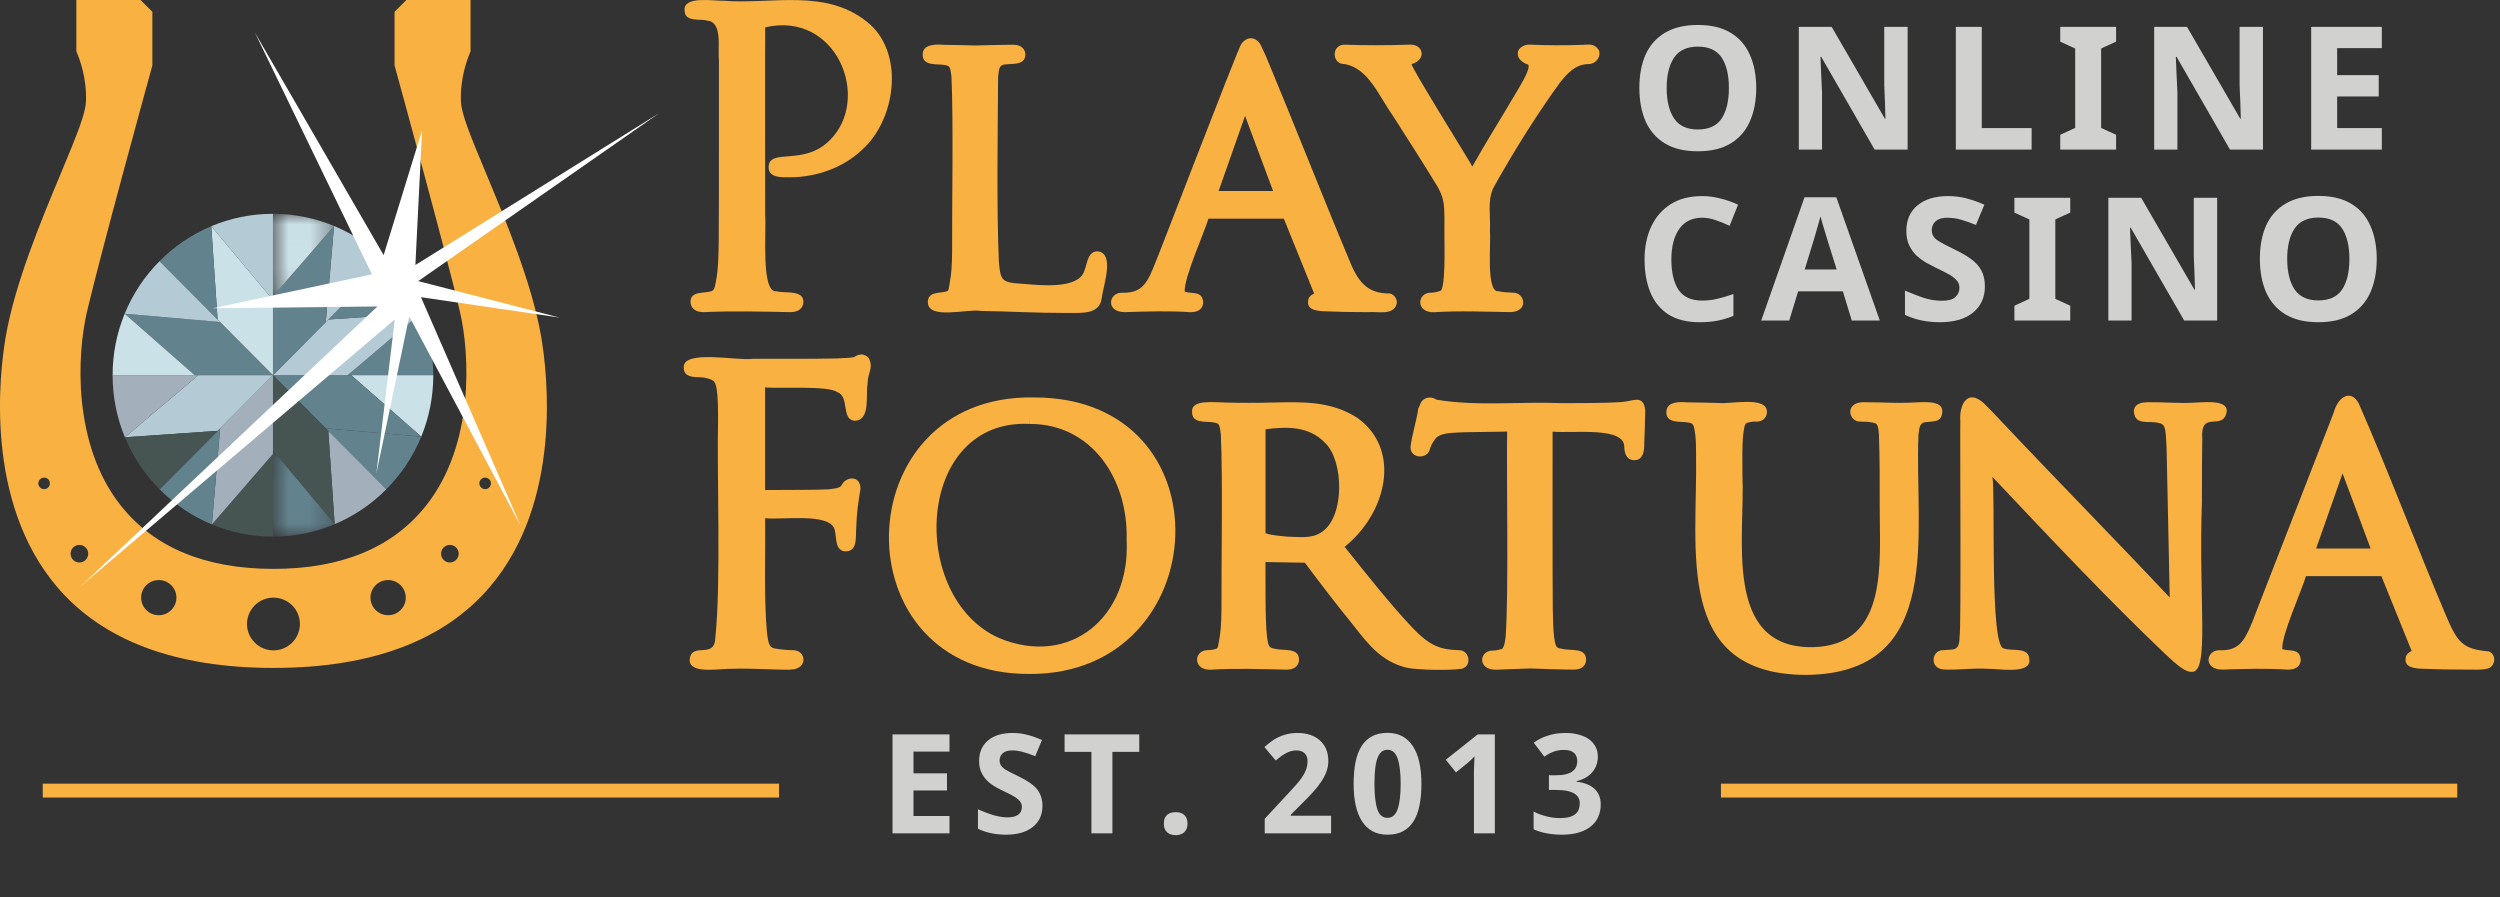<svg width="117" height="42" viewBox="0 0 117 42" fill="none" xmlns="http://www.w3.org/2000/svg">
<rect x="0" y="0" width="117" height="42" fill="#333333" stroke="none"/>
<path d="M2 37H36.459" stroke="#F9B242" stroke-width="0.649"/>
<path d="M44.436 39H41.769V34.37H44.436V35.174H42.751V36.191H44.318V36.995H42.751V38.189H44.436V39ZM48.787 37.714C48.787 38.132 48.636 38.462 48.334 38.702C48.034 38.943 47.616 39.063 47.08 39.063C46.586 39.063 46.148 38.97 45.768 38.785V37.873C46.081 38.012 46.345 38.11 46.56 38.167C46.778 38.224 46.976 38.252 47.156 38.252C47.371 38.252 47.536 38.211 47.65 38.129C47.766 38.047 47.824 37.924 47.824 37.762C47.824 37.671 47.799 37.591 47.748 37.521C47.697 37.449 47.622 37.38 47.523 37.315C47.426 37.25 47.226 37.145 46.924 37.002C46.642 36.868 46.429 36.741 46.288 36.618C46.146 36.496 46.033 36.353 45.949 36.191C45.864 36.028 45.822 35.838 45.822 35.621C45.822 35.211 45.961 34.889 46.237 34.655C46.516 34.42 46.9 34.303 47.39 34.303C47.631 34.303 47.86 34.331 48.077 34.389C48.297 34.446 48.526 34.526 48.765 34.629L48.448 35.392C48.201 35.291 47.996 35.22 47.833 35.18C47.673 35.14 47.515 35.12 47.358 35.12C47.172 35.12 47.03 35.163 46.931 35.25C46.831 35.337 46.782 35.45 46.782 35.589C46.782 35.675 46.802 35.752 46.842 35.817C46.882 35.88 46.946 35.943 47.032 36.004C47.121 36.063 47.329 36.171 47.656 36.327C48.089 36.534 48.386 36.742 48.546 36.951C48.706 37.158 48.787 37.412 48.787 37.714ZM52.061 39H51.079V35.187H49.822V34.37H53.318V35.187H52.061V39ZM54.468 38.547C54.468 38.448 54.481 38.364 54.509 38.297C54.538 38.227 54.578 38.171 54.629 38.129C54.68 38.087 54.739 38.056 54.806 38.037C54.874 38.018 54.947 38.009 55.025 38.009C55.099 38.009 55.169 38.018 55.234 38.037C55.301 38.056 55.361 38.087 55.411 38.129C55.462 38.171 55.502 38.227 55.532 38.297C55.561 38.364 55.576 38.448 55.576 38.547C55.576 38.642 55.561 38.723 55.532 38.791C55.502 38.858 55.462 38.914 55.411 38.959C55.361 39.003 55.301 39.035 55.234 39.054C55.169 39.075 55.099 39.086 55.025 39.086C54.947 39.086 54.874 39.075 54.806 39.054C54.739 39.035 54.68 39.003 54.629 38.959C54.578 38.914 54.538 38.858 54.509 38.791C54.481 38.723 54.468 38.642 54.468 38.547ZM62.296 39H59.189V38.319L60.278 37.144C60.415 36.996 60.54 36.86 60.652 36.735C60.764 36.611 60.86 36.489 60.94 36.371C61.02 36.253 61.083 36.133 61.127 36.01C61.171 35.888 61.193 35.756 61.193 35.614C61.193 35.458 61.146 35.337 61.051 35.25C60.958 35.163 60.832 35.12 60.674 35.12C60.507 35.12 60.347 35.161 60.193 35.244C60.038 35.326 59.877 35.443 59.708 35.595L59.176 34.965C59.271 34.878 59.37 34.796 59.474 34.718C59.577 34.638 59.691 34.567 59.816 34.506C59.94 34.444 60.078 34.396 60.227 34.36C60.377 34.322 60.545 34.303 60.731 34.303C60.953 34.303 61.151 34.334 61.326 34.395C61.504 34.456 61.655 34.544 61.779 34.658C61.904 34.77 61.999 34.906 62.064 35.066C62.132 35.227 62.166 35.407 62.166 35.608C62.166 35.789 62.134 35.964 62.071 36.13C62.007 36.295 61.921 36.458 61.811 36.618C61.701 36.777 61.574 36.935 61.428 37.093C61.284 37.25 61.13 37.409 60.965 37.572L60.408 38.132V38.176H62.296V39ZM66.523 36.685C66.523 37.059 66.494 37.392 66.434 37.686C66.377 37.979 66.285 38.228 66.156 38.433C66.029 38.638 65.864 38.794 65.662 38.902C65.461 39.01 65.218 39.063 64.933 39.063C64.665 39.063 64.432 39.01 64.233 38.902C64.035 38.794 63.87 38.638 63.739 38.433C63.608 38.228 63.51 37.979 63.445 37.686C63.381 37.392 63.35 37.059 63.35 36.685C63.35 36.311 63.378 35.976 63.435 35.681C63.494 35.385 63.587 35.135 63.714 34.93C63.841 34.725 64.004 34.569 64.205 34.461C64.405 34.352 64.648 34.297 64.933 34.297C65.199 34.297 65.432 34.35 65.63 34.458C65.829 34.566 65.994 34.722 66.127 34.927C66.26 35.132 66.36 35.382 66.425 35.678C66.49 35.973 66.523 36.309 66.523 36.685ZM64.325 36.685C64.325 37.213 64.371 37.61 64.461 37.876C64.552 38.142 64.71 38.275 64.933 38.275C65.153 38.275 65.31 38.143 65.405 37.879C65.502 37.615 65.551 37.217 65.551 36.685C65.551 36.155 65.502 35.757 65.405 35.491C65.31 35.223 65.153 35.089 64.933 35.089C64.821 35.089 64.726 35.122 64.648 35.19C64.572 35.257 64.51 35.358 64.461 35.491C64.413 35.624 64.378 35.791 64.357 35.991C64.336 36.19 64.325 36.421 64.325 36.685ZM69.959 39H68.98V36.321C68.98 36.266 68.98 36.2 68.98 36.124C68.983 36.046 68.985 35.966 68.987 35.883C68.991 35.799 68.994 35.715 68.996 35.63C69 35.546 69.004 35.468 69.006 35.399C68.995 35.411 68.977 35.431 68.952 35.456C68.927 35.481 68.898 35.51 68.866 35.541C68.835 35.571 68.802 35.602 68.768 35.633C68.734 35.665 68.702 35.693 68.67 35.719L68.138 36.146L67.663 35.557L69.155 34.37H69.959V39ZM74.779 35.405C74.779 35.566 74.752 35.71 74.7 35.839C74.649 35.966 74.578 36.078 74.487 36.175C74.399 36.27 74.293 36.35 74.171 36.416C74.05 36.479 73.92 36.527 73.778 36.561V36.58C74.152 36.627 74.435 36.741 74.627 36.922C74.819 37.102 74.915 37.345 74.915 37.651C74.915 37.853 74.878 38.041 74.804 38.215C74.733 38.386 74.621 38.534 74.469 38.661C74.319 38.788 74.129 38.887 73.898 38.959C73.67 39.029 73.401 39.063 73.091 39.063C72.842 39.063 72.607 39.042 72.388 39C72.168 38.96 71.963 38.898 71.773 38.813V37.98C71.868 38.031 71.969 38.075 72.074 38.113C72.18 38.151 72.285 38.184 72.391 38.211C72.496 38.237 72.6 38.256 72.701 38.268C72.805 38.281 72.902 38.287 72.993 38.287C73.174 38.287 73.325 38.27 73.445 38.237C73.566 38.203 73.662 38.155 73.734 38.094C73.805 38.033 73.856 37.96 73.886 37.876C73.917 37.789 73.933 37.695 73.933 37.594C73.933 37.499 73.913 37.413 73.873 37.337C73.835 37.259 73.772 37.194 73.683 37.141C73.597 37.086 73.483 37.044 73.341 37.014C73.2 36.985 73.025 36.97 72.818 36.97H72.489V36.282H72.812C73.006 36.282 73.168 36.266 73.297 36.232C73.425 36.196 73.528 36.148 73.604 36.089C73.682 36.028 73.737 35.957 73.769 35.877C73.8 35.797 73.816 35.711 73.816 35.621C73.816 35.456 73.764 35.327 73.661 35.234C73.559 35.141 73.398 35.095 73.176 35.095C73.075 35.095 72.98 35.105 72.891 35.127C72.805 35.145 72.723 35.171 72.647 35.203C72.573 35.232 72.505 35.266 72.442 35.304C72.38 35.34 72.324 35.376 72.274 35.411L71.78 34.759C71.868 34.694 71.964 34.633 72.068 34.578C72.173 34.524 72.287 34.476 72.41 34.436C72.532 34.394 72.664 34.361 72.806 34.338C72.947 34.315 73.098 34.303 73.259 34.303C73.487 34.303 73.694 34.328 73.879 34.379C74.067 34.428 74.228 34.499 74.361 34.594C74.494 34.687 74.596 34.802 74.668 34.94C74.742 35.075 74.779 35.23 74.779 35.405Z" fill="#D1D1D0"/>
<path d="M80.54 37H115" stroke="#F9B242" stroke-width="0.649"/>
<g clip-path="url(#clip0_505_1347)">
<path d="M36.978 14.608C35.674 14.581 34.247 14.547 32.939 14.608C32.347 14.608 32.317 14.215 32.317 14.135C32.3 13.626 32.915 13.733 33.269 13.636C33.407 13.603 33.452 13.507 33.519 13.098C33.615 12.563 33.622 12.101 33.636 11.3C33.646 10.316 33.645 8.499 33.645 7.04C33.645 6.527 33.645 2.842 33.645 2.842C33.583 2.209 33.833 1.008 33.074 0.963C32.848 0.867 32.025 1.063 32.039 0.48C31.982 -0.208 33.401 0.052 33.863 0.035C36.168 0.219 38.752 -0.592 40.728 1.15C42.334 2.624 41.892 5.619 40.355 7.001C39.494 7.824 38.248 8.298 36.94 8.298C36.568 8.298 35.964 8.323 35.97 7.817C35.992 6.906 37.622 7.794 38.839 6.557C40.792 4.625 39.167 0.5 35.811 1.279C35.799 2.111 35.812 9.407 35.809 10.042C35.874 10.801 35.6 13.733 36.344 13.632C36.735 13.741 37.618 13.55 37.597 14.137C37.597 14.216 37.567 14.608 36.978 14.608Z" fill="#F9B242"/>
<path d="M49.941 14.646C48.366 14.647 47.335 14.574 45.887 14.551C45.291 14.443 43.445 14.977 43.424 14.155C43.414 13.633 43.962 13.735 44.292 13.638C44.372 13.616 44.389 13.612 44.433 13.326C44.527 12.833 44.55 12.472 44.559 11.752C44.549 9.681 44.625 5.645 44.528 3.578C44.464 3.097 44.462 3.077 44.146 3.034C43.827 2.984 43.162 3.094 43.184 2.546C43.187 2.119 43.636 2.054 44.206 2.099C44.671 2.106 45.198 2.114 45.612 2.129C46.111 2.109 46.86 2.106 47.395 2.093C47.957 2.093 47.986 2.471 47.986 2.546C47.982 3.059 47.426 2.967 47.049 3.015C46.757 3.034 46.757 3.211 46.711 3.604C46.697 6.201 46.635 9.587 46.747 12.254C46.816 13.004 46.852 13.168 47.447 13.251C48.158 13.286 49.949 13.578 50.571 12.963C50.92 12.647 50.777 11.771 51.361 11.761C52.197 11.84 51.626 13.389 51.555 13.978C51.456 14.743 50.548 14.639 49.941 14.646Z" fill="#F9B242"/>
<path d="M55.722 14.612C54.706 14.539 53.665 14.577 52.653 14.608C51.734 14.613 51.879 13.713 52.479 13.7C53.289 13.721 53.605 13.443 53.965 12.558C54.107 12.268 57.991 2.12 58.096 2.053C58.409 1.627 58.845 1.759 59.026 2.155C59.065 2.25 59.14 2.41 59.219 2.569C59.831 4.028 60.493 5.667 61.134 7.253C61.795 8.89 62.479 10.582 63.113 12.092C63.523 13.136 63.949 13.747 65.04 13.734C65.252 13.777 65.401 13.998 65.367 14.207C65.232 14.788 64.46 14.564 64.026 14.609C63.279 14.609 62.63 14.596 62.096 14.572C61.63 14.564 61.199 14.504 61.215 14.137C61.217 13.891 61.36 13.812 61.502 13.737L60.084 10.235H56.553C56.361 10.893 55.401 13.012 55.445 13.646C55.763 13.778 56.276 13.578 56.309 14.155C56.299 14.317 56.233 14.603 55.722 14.612ZM59.581 8.939L58.269 5.423L57.031 8.939H59.581Z" fill="#F9B242"/>
<path d="M67.094 14.613C66.239 14.616 66.335 13.717 66.929 13.7C67.062 13.699 67.213 13.678 67.318 13.639C67.468 13.607 67.49 13.577 67.551 13.182C67.647 12.26 67.583 11.155 67.6 10.201C67.592 9.504 67.561 9.268 67.292 8.76C66.666 7.729 65.912 6.549 65.183 5.409C64.545 4.525 64.053 3.193 62.934 3C62.303 3.016 62.303 2.058 62.951 2.092C63.919 2.128 64.932 2.125 65.891 2.092C66.651 2.014 66.77 2.808 66.068 2.998C65.941 3.008 68.852 7.65 68.905 7.795C69.509 6.709 70.232 5.569 70.867 4.483C71.091 4.099 71.626 3.28 71.529 3.03C71.138 2.9 71.017 2.658 71.034 2.51C71.004 2.375 71.182 2.05 71.676 2.092C72.404 2.124 73.228 2.127 73.972 2.101C74.269 2.115 74.581 1.976 74.819 2.338C74.871 2.417 74.892 2.659 74.706 2.849C74.607 2.947 74.478 2.999 74.329 2.999C73.741 3.006 73.365 3.415 73.016 3.853C72.013 5.223 70.845 7.07 69.889 8.792C69.597 9.413 69.771 10.126 69.727 10.81C69.792 11.314 69.527 13.711 70.131 13.629C70.288 13.672 70.65 13.696 70.823 13.699C71.367 13.693 71.556 14.581 70.694 14.607C69.519 14.59 68.301 14.534 67.094 14.613Z" fill="#F9B242"/>
<path d="M36.977 31.339C36.117 31.351 35.167 31.267 34.291 31.299C33.726 31.275 32.242 31.587 32.278 30.866C32.366 30 33.458 30.895 33.48 29.828C33.75 27.214 33.545 22.259 33.606 19.572C33.605 19.111 33.602 18.851 33.57 18.453C33.509 17.862 33.457 17.776 33.012 17.688C32.804 17.601 31.981 17.786 32 17.209C31.927 16.335 34.546 16.905 35.25 16.791C36.513 16.793 37.909 16.801 39.226 16.774C39.459 16.748 39.762 16.762 39.964 16.713C40.058 16.662 40.133 16.6 40.302 16.589C40.45 16.587 40.595 16.665 40.673 16.783C40.882 17.267 40.612 17.393 40.603 17.963C40.505 18.463 40.751 19.626 40.038 19.692C39.335 19.689 39.784 18.554 39.183 18.352C38.797 18.032 36.304 18.197 35.806 18.128V22.934C36.565 22.925 38.23 22.934 38.767 22.902C39.001 22.866 39.311 22.862 39.391 22.701C39.577 22.306 40.263 22.215 40.272 22.873C40.172 23.465 40.084 24.06 40.073 24.69C40.033 25.091 40.155 25.783 39.596 25.804C39.039 25.799 39.172 25.12 39.054 24.764C38.797 23.978 36.543 24.346 35.807 24.252C35.83 25.935 35.745 28.067 35.897 29.631C35.972 30.199 36.017 30.323 36.331 30.36C36.533 30.399 36.918 30.431 37.125 30.431C37.731 30.429 37.844 31.327 36.977 31.339Z" fill="#F9B242"/>
<path d="M48.193 31.541C39.25 31.602 39.502 18.447 48.374 18.601C57.57 18.567 56.917 31.574 48.193 31.541ZM48.191 19.84C42.835 19.576 42.478 27.946 46.752 29.859C50.059 31.236 52.917 28.899 52.726 25.255C52.803 22.416 51.089 19.835 48.196 19.84L48.191 19.516V19.84Z" fill="#F9B242"/>
<path d="M56.654 31.343C55.81 31.363 55.878 30.448 56.483 30.43C56.628 30.427 56.794 30.405 56.898 30.368C56.978 30.346 56.995 30.342 57.039 30.056C57.134 29.564 57.156 29.203 57.165 28.481C57.155 26.405 57.231 22.372 57.134 20.309C57.07 19.826 57.068 19.808 56.752 19.764C56.431 19.712 55.769 19.825 55.79 19.276C55.732 18.672 56.867 18.838 57.333 18.838C58.079 18.859 58.809 18.858 59.561 18.838C60.895 18.812 62.274 18.743 63.53 19.561C65.61 21.062 64.888 24.018 62.929 25.591C63.991 26.919 65.062 28.28 66.112 29.389C66.906 30.22 67.398 30.404 68.275 30.43C68.77 30.413 68.908 31.16 68.419 31.296C67.886 31.383 66.398 31.358 65.876 31.258C64.681 30.987 64.052 30.178 63.384 29.322C62.603 28.366 61.811 27.329 61.067 26.335L59.224 26.304C59.233 27.224 59.2 28.917 59.296 29.813C59.358 30.26 59.4 30.322 59.664 30.36C60.053 30.478 60.795 30.275 60.793 30.884C60.793 30.96 60.764 31.339 60.21 31.339C58.983 31.314 57.825 31.269 56.654 31.343ZM60.268 25.116C60.802 25.117 61.342 25.233 61.837 24.914C62.966 24.191 62.879 21.54 62.018 20.731C61.252 19.921 60.181 19.966 59.226 20.09V24.956C59.513 25.056 59.922 25.082 60.268 25.116Z" fill="#F9B242"/>
<path d="M69.993 31.343C69.14 31.343 69.227 30.468 69.824 30.449C69.965 30.449 70.116 30.422 70.23 30.384C70.363 30.412 70.429 30.101 70.463 29.808C70.613 27.744 70.5 22.403 70.534 20.198L68.528 20.229C67.988 20.261 67.339 20.23 67.132 20.597C67.005 20.764 66.988 20.831 66.928 20.988C66.836 21.513 65.99 21.483 66.013 20.916C66.066 20.403 66.311 19.63 66.375 19.117C66.409 19.067 66.43 19.007 66.453 18.954C66.522 18.674 66.869 18.477 67.228 18.703C69.08 19.025 71.178 18.786 73.161 18.868C75.276 18.868 75.909 18.826 76.069 18.793C76.451 18.75 76.936 18.477 76.997 19.22C76.993 19.679 76.969 20.252 76.951 20.741C76.964 21.126 76.88 21.534 76.498 21.536C76.161 21.548 76.031 21.27 76.016 20.94C76.069 19.935 73.588 20.297 72.661 20.198C72.661 21.684 72.654 27.135 72.67 28.481C72.676 29.059 72.697 29.507 72.732 29.813C72.801 30.304 72.834 30.323 73.115 30.366C73.492 30.473 74.237 30.283 74.229 30.884C74.229 30.96 74.201 31.337 73.646 31.337C73.05 31.339 72.103 31.301 71.635 31.283C71.139 31.305 70.509 31.325 69.993 31.343Z" fill="#F9B242"/>
<path d="M102.565 31.444C102.27 31.444 101.929 31.17 101.32 30.595C98.697 28.099 95.948 25.187 93.244 22.316C93.397 22.986 93.098 30.3 93.781 30.347C94.186 30.497 94.969 30.247 94.976 30.884C95.028 31.578 93.487 31.284 93.031 31.301C92.426 31.257 91.806 31.345 91.19 31.339C91.04 31.339 90.844 31.336 90.733 31.271C90.315 31.074 90.477 30.404 90.943 30.431C91.416 30.364 91.699 30.526 91.708 29.795C91.791 29.52 91.722 20.3 91.744 19.72C91.679 18.977 92.055 18.155 92.843 18.872C93.192 19.222 93.193 19.218 93.68 19.737C96.028 22.235 99.084 25.343 101.544 27.966L101.396 20.953C101.388 20.848 101.383 20.747 101.379 20.648C101.347 19.979 101.298 19.852 101.043 19.798C100.611 19.666 99.924 19.944 99.865 19.274C99.862 19.095 99.939 18.828 100.503 18.824C101.204 18.813 101.962 18.885 102.666 18.845C103.122 18.833 104.332 18.672 104.201 19.312C104.006 20.184 102.962 19.155 103.067 20.546C103.054 21.135 103.054 21.77 103.05 23.485C102.883 28.203 103.423 31.493 102.565 31.444Z" fill="#F9B242"/>
<path d="M107.086 31.341C106.07 31.269 105.028 31.306 104.017 31.337C103.098 31.343 103.243 30.443 103.843 30.43C104.739 30.47 105.02 30.055 105.393 29.143L105.397 29.145C105.427 29.054 105.476 28.926 105.55 28.738L109.206 19.342C109.419 18.551 110.018 18.193 110.391 18.884C111.758 22.002 113.146 25.683 114.478 28.82C115.001 30.042 115.231 30.382 116.484 30.487C116.873 30.656 116.781 31.248 116.36 31.304C116.02 31.37 115.729 31.325 115.393 31.337C114.647 31.337 113.996 31.325 113.461 31.3C112.998 31.293 112.564 31.234 112.58 30.865C112.582 30.619 112.725 30.54 112.866 30.465L111.449 26.963H107.918C107.726 27.623 106.765 29.741 106.81 30.374C107.128 30.506 107.639 30.305 107.674 30.883C107.663 31.047 107.596 31.332 107.086 31.341ZM110.945 25.67L109.632 22.154L108.395 25.67H110.945Z" fill="#F9B242"/>
<path d="M84.513 31.585C78.325 31.563 79.453 25.753 79.376 21.296C79.375 20.872 79.373 20.666 79.339 20.336C79.27 19.851 79.256 19.804 78.956 19.766C78.638 19.712 77.964 19.829 77.987 19.278C77.99 18.899 78.357 18.778 78.927 18.829C79.426 18.837 79.989 18.845 80.441 18.86C80.949 18.926 82.705 18.517 82.692 19.277C82.692 19.544 82.498 19.731 82.22 19.731C82.1 19.733 82.008 19.722 81.872 19.762C81.678 19.799 81.651 19.821 81.591 20.262C81.513 20.931 81.554 21.541 81.545 22.224C81.688 25.057 80.584 30.369 84.856 30.287C88.394 30.195 87.968 26.355 87.97 23.7C87.975 22.398 87.972 21.475 87.934 20.334C87.891 19.846 87.863 19.803 87.569 19.765C87.474 19.742 87.228 19.733 87.055 19.731C86.515 19.74 86.32 18.847 87.185 18.822L87.552 18.828C88.203 18.829 88.73 18.872 89.364 18.846C89.888 18.838 90.945 18.671 90.898 19.277C90.874 19.779 90.494 19.703 90.119 19.757C89.859 19.786 89.832 19.947 89.784 20.352C89.585 24.901 91.068 31.533 84.513 31.585Z" fill="#F9B242"/>
<path d="M82.191 4.12C82.191 4.716 82.092 5.236 81.894 5.681C81.701 6.121 81.403 6.464 81.001 6.71C80.599 6.957 80.084 7.08 79.457 7.08C78.835 7.08 78.32 6.957 77.912 6.71C77.51 6.464 77.21 6.118 77.011 5.673C76.818 5.228 76.722 4.708 76.722 4.112C76.722 3.517 76.818 3 77.011 2.56C77.21 2.12 77.51 1.78 77.912 1.538C78.32 1.292 78.837 1.168 79.465 1.168C80.087 1.168 80.599 1.292 81.001 1.538C81.403 1.78 81.701 2.123 81.894 2.568C82.092 3.008 82.191 3.525 82.191 4.12ZM78.001 4.12C78.001 4.721 78.116 5.196 78.347 5.544C78.577 5.887 78.947 6.059 79.457 6.059C79.977 6.059 80.349 5.887 80.575 5.544C80.8 5.196 80.912 4.721 80.912 4.12C80.912 3.514 80.8 3.04 80.575 2.697C80.349 2.354 79.979 2.182 79.465 2.182C78.95 2.182 78.577 2.354 78.347 2.697C78.116 3.04 78.001 3.514 78.001 4.12ZM89.277 7H87.733L85.231 2.657H85.199C85.21 2.93 85.22 3.203 85.231 3.477C85.247 3.75 85.26 4.024 85.271 4.297V7H84.185V1.257H85.722L88.215 5.56H88.239C88.234 5.292 88.226 5.027 88.215 4.764C88.204 4.501 88.194 4.238 88.183 3.976V1.257H89.277V7ZM91.533 7V1.257H92.747V5.995H95.08V7H91.533ZM99.033 7H96.419V6.308L97.118 5.987V2.27L96.419 1.949V1.257H99.033V1.949L98.333 2.27V5.987L99.033 6.308V7ZM105.907 7H104.363L101.862 2.657H101.829C101.84 2.93 101.851 3.203 101.862 3.477C101.878 3.75 101.891 4.024 101.902 4.297V7H100.816V1.257H102.352L104.846 5.56H104.87C104.864 5.292 104.856 5.027 104.846 4.764C104.835 4.501 104.824 4.238 104.813 3.976V1.257H105.907V7ZM111.469 7H108.163V1.257H111.469V2.254H109.378V3.517H111.324V4.515H109.378V5.995H111.469V7ZM79.66 10.19C79.193 10.19 78.837 10.364 78.59 10.713C78.343 11.061 78.22 11.539 78.22 12.145C78.22 12.756 78.333 13.23 78.558 13.568C78.788 13.901 79.156 14.067 79.66 14.067C79.896 14.067 80.129 14.04 80.36 13.986C80.596 13.933 80.85 13.858 81.124 13.761V14.783C80.872 14.885 80.622 14.96 80.376 15.008C80.129 15.056 79.853 15.08 79.547 15.08C78.957 15.08 78.469 14.96 78.083 14.719C77.703 14.472 77.421 14.129 77.239 13.689C77.056 13.244 76.965 12.726 76.965 12.136C76.965 11.557 77.07 11.045 77.279 10.6C77.488 10.155 77.791 9.807 78.188 9.555C78.59 9.303 79.081 9.177 79.66 9.177C79.944 9.177 80.228 9.214 80.513 9.289C80.802 9.359 81.078 9.455 81.341 9.579L80.947 10.568C80.732 10.466 80.515 10.378 80.295 10.303C80.081 10.227 79.869 10.19 79.66 10.19ZM86.663 15L86.245 13.633H84.154L83.736 15H82.425L84.451 9.233H85.94L87.975 15H86.663ZM85.537 11.276C85.511 11.185 85.476 11.069 85.433 10.93C85.39 10.791 85.347 10.649 85.304 10.504C85.261 10.359 85.226 10.233 85.2 10.126C85.173 10.233 85.135 10.367 85.087 10.528C85.044 10.683 85.001 10.834 84.958 10.978C84.921 11.118 84.891 11.217 84.87 11.276L84.46 12.611H85.956L85.537 11.276ZM92.893 13.407C92.893 13.917 92.708 14.324 92.338 14.63C91.973 14.93 91.453 15.08 90.777 15.08C90.171 15.08 89.63 14.965 89.152 14.735V13.6C89.426 13.718 89.707 13.828 89.997 13.93C90.292 14.027 90.584 14.075 90.874 14.075C91.174 14.075 91.386 14.019 91.509 13.906C91.638 13.788 91.702 13.641 91.702 13.464C91.702 13.319 91.651 13.196 91.549 13.094C91.453 12.992 91.321 12.898 91.155 12.812C90.989 12.721 90.799 12.624 90.584 12.523C90.45 12.458 90.305 12.383 90.15 12.297C89.994 12.206 89.844 12.096 89.699 11.968C89.56 11.834 89.445 11.673 89.353 11.485C89.262 11.297 89.217 11.072 89.217 10.809C89.217 10.295 89.391 9.895 89.74 9.611C90.088 9.321 90.563 9.177 91.163 9.177C91.463 9.177 91.748 9.211 92.016 9.281C92.289 9.351 92.573 9.45 92.868 9.579L92.474 10.528C92.212 10.421 91.976 10.338 91.766 10.278C91.557 10.22 91.343 10.19 91.123 10.19C90.892 10.19 90.716 10.244 90.592 10.351C90.469 10.458 90.407 10.598 90.407 10.769C90.407 10.973 90.498 11.134 90.681 11.252C90.863 11.37 91.134 11.514 91.493 11.686C91.788 11.825 92.037 11.97 92.241 12.12C92.45 12.271 92.611 12.447 92.724 12.651C92.836 12.855 92.893 13.107 92.893 13.407ZM96.888 15H94.274V14.308L94.974 13.986V10.27L94.274 9.949V9.257H96.888V9.949L96.189 10.27V13.986L96.888 14.308V15ZM103.763 15H102.219L99.717 10.656H99.685C99.696 10.93 99.706 11.204 99.717 11.477C99.733 11.75 99.747 12.024 99.757 12.297V15H98.671V9.257H100.208L102.701 13.56H102.725C102.72 13.292 102.712 13.027 102.701 12.764C102.691 12.501 102.68 12.238 102.669 11.976V9.257H103.763V15ZM111.231 12.12C111.231 12.716 111.132 13.236 110.934 13.681C110.741 14.121 110.443 14.464 110.041 14.71C109.639 14.957 109.124 15.08 108.496 15.08C107.874 15.08 107.36 14.957 106.952 14.71C106.55 14.464 106.25 14.118 106.051 13.673C105.858 13.228 105.762 12.708 105.762 12.112C105.762 11.517 105.858 11 106.051 10.56C106.25 10.12 106.55 9.78 106.952 9.538C107.36 9.292 107.877 9.168 108.504 9.168C109.126 9.168 109.639 9.292 110.041 9.538C110.443 9.78 110.741 10.123 110.934 10.568C111.132 11.008 111.231 11.525 111.231 12.12ZM107.041 12.12C107.041 12.721 107.156 13.196 107.386 13.544C107.617 13.887 107.987 14.059 108.496 14.059C109.017 14.059 109.389 13.887 109.614 13.544C109.84 13.196 109.952 12.721 109.952 12.12C109.952 11.514 109.84 11.04 109.614 10.697C109.389 10.354 109.019 10.182 108.504 10.182C107.99 10.182 107.617 10.354 107.386 10.697C107.156 11.04 107.041 11.514 107.041 12.12Z" fill="#D1D1D0"/>
</g>
<path fill-rule="evenodd" clip-rule="evenodd" d="M20.278 17.559H16.436H16.27L19.701 14.653H19.703C20.073 15.549 20.278 16.53 20.278 17.559" fill="#62828D"/>
<path fill-rule="evenodd" clip-rule="evenodd" d="M16.436 17.559H20.278C20.278 18.577 20.078 19.55 19.715 20.435L16.436 17.559Z" fill="#CBE1E8"/>
<path fill-rule="evenodd" clip-rule="evenodd" d="M19.715 20.436L15.248 20.048H15.246L12.776 17.559H16.27H16.436L19.715 20.436Z" fill="#62828D"/>
<path fill-rule="evenodd" clip-rule="evenodd" d="M15.248 20.048L19.715 20.436C19.334 21.364 18.777 22.198 18.079 22.897L15.364 20.164L15.248 20.048Z" fill="#62828D"/>
<path fill-rule="evenodd" clip-rule="evenodd" d="M19.701 14.653L16.27 17.559H12.776L15.246 15.071L15.364 14.953L19.701 14.653Z" fill="#B4CBD6"/>
<path fill-rule="evenodd" clip-rule="evenodd" d="M19.7 14.653L15.364 14.953L18.079 12.22C18.766 12.911 19.322 13.737 19.7 14.653" fill="#62828D"/>
<path fill-rule="evenodd" clip-rule="evenodd" d="M18.079 22.897V22.899C17.392 23.591 16.574 24.15 15.662 24.531L15.364 20.164L18.079 22.897Z" fill="#A3B0BC"/>
<path fill-rule="evenodd" clip-rule="evenodd" d="M18.079 12.22L15.364 14.953L15.246 15.071L15.633 10.576C16.555 10.959 17.384 11.52 18.079 12.22" fill="#B4CBD6"/>
<path fill-rule="evenodd" clip-rule="evenodd" d="M15.364 20.164L15.662 24.531L12.774 21.078V17.559H12.776L15.246 20.048H15.248L15.364 20.164Z" fill="#475552"/>
<mask id="mask0_505_1347" style="mask-type:luminance" maskUnits="userSpaceOnUse" x="12" y="21" width="4" height="5">
<path fill-rule="evenodd" clip-rule="evenodd" d="M12.774 21.078H15.662V25.113H12.774V21.078Z" fill="white"/>
</mask>
<g mask="url(#mask0_505_1347)">
<path fill-rule="evenodd" clip-rule="evenodd" d="M12.774 21.078L15.662 24.531C14.774 24.907 13.797 25.113 12.774 25.113V21.245V21.078Z" fill="#62828D"/>
</g>
<path fill-rule="evenodd" clip-rule="evenodd" d="M15.633 10.576L15.246 15.071L12.776 17.559H12.774V17.558V14.039V13.874L15.633 10.576Z" fill="#62828D"/>
<mask id="mask1_505_1347" style="mask-type:luminance" maskUnits="userSpaceOnUse" x="12" y="10" width="4" height="4">
<path fill-rule="evenodd" clip-rule="evenodd" d="M12.774 10.007H15.633V13.874H12.774V10.007Z" fill="white"/>
</mask>
<g mask="url(#mask1_505_1347)">
<path fill-rule="evenodd" clip-rule="evenodd" d="M15.633 10.576L12.774 13.874V10.007C13.787 10.007 14.752 10.209 15.633 10.576" fill="#CBE1E8"/>
</g>
<path fill-rule="evenodd" clip-rule="evenodd" d="M12.774 21.245V25.113C11.761 25.113 10.796 24.911 9.916 24.543L12.774 21.245Z" fill="#475552"/>
<path fill-rule="evenodd" clip-rule="evenodd" d="M12.774 21.078V21.245L9.916 24.543L10.302 20.048L12.774 17.559V21.078Z" fill="#A3B0BC"/>
<path fill-rule="evenodd" clip-rule="evenodd" d="M9.278 17.559H9.112L5.835 14.682L10.303 15.071L12.774 17.558V17.559H9.278Z" fill="#62828D"/>
<path fill-rule="evenodd" clip-rule="evenodd" d="M12.774 14.039V17.558L10.304 15.071L10.184 14.951L9.888 10.586L12.774 14.039Z" fill="#CBE1E8"/>
<path fill-rule="evenodd" clip-rule="evenodd" d="M12.774 13.874V14.039L9.888 10.586C10.776 10.213 11.751 10.007 12.774 10.007V13.874Z" fill="#B4CBD6"/>
<path fill-rule="evenodd" clip-rule="evenodd" d="M10.302 20.048L10.186 20.166L10.184 20.164L5.847 20.464L9.278 17.559H12.774L10.302 20.048Z" fill="#B4CBD6"/>
<path fill-rule="evenodd" clip-rule="evenodd" d="M10.304 15.071L5.835 14.682C6.214 13.754 6.774 12.917 7.469 12.22H7.471L10.184 14.951L10.304 15.071Z" fill="#B4CBD6"/>
<path fill-rule="evenodd" clip-rule="evenodd" d="M10.186 20.166L10.302 20.048L9.916 24.543C8.992 24.162 8.164 23.599 7.469 22.899L10.186 20.166Z" fill="#62828D"/>
<path fill-rule="evenodd" clip-rule="evenodd" d="M10.186 20.166L7.469 22.899C6.779 22.208 6.224 21.382 5.845 20.464H5.847L10.184 20.164L10.186 20.166Z" fill="#475552"/>
<path fill-rule="evenodd" clip-rule="evenodd" d="M9.888 10.586L10.184 14.951L7.47 12.22C8.157 11.526 8.976 10.969 9.888 10.586" fill="#62828D"/>
<path fill-rule="evenodd" clip-rule="evenodd" d="M9.278 17.559L5.848 20.464H5.845C5.474 19.571 5.27 18.59 5.27 17.559H9.112H9.278Z" fill="#A3B0BC"/>
<path fill-rule="evenodd" clip-rule="evenodd" d="M9.112 17.559H5.27C5.27 16.54 5.471 15.569 5.835 14.682L9.112 17.559Z" fill="#CBE1E8"/>
<path fill-rule="evenodd" clip-rule="evenodd" d="M22.744 8.106C23.657 10.29 24.906 13.281 25.329 15.772C25.624 17.504 26.323 23.465 22.932 27.459C20.789 29.981 17.38 31.259 12.798 31.259C8.216 31.259 4.806 29.981 2.664 27.459C-0.727 23.465 -0.03 17.504 0.266 15.772C0.69 13.281 1.939 10.29 2.851 8.106L2.853 8.102C3.605 6.298 4 5.331 4.023 4.755C4.068 3.666 3.73 2.762 3.573 2.406V0H6.575L7.131 0.553V3.061C6.882 3.965 4.771 11.643 4.083 14.534C3.596 16.579 3.382 20.804 5.662 23.672C7.22 25.631 9.621 26.624 12.797 26.624C15.974 26.624 18.375 25.631 19.932 23.672C22.212 20.805 21.999 16.579 21.513 14.534C20.825 11.643 18.713 3.965 18.465 3.06V0.553L19.021 0H22.022V2.406C21.865 2.762 21.528 3.666 21.572 4.755C21.596 5.331 21.99 6.298 22.743 8.102L22.744 8.106ZM1.793 22.622C1.793 22.771 1.915 22.892 2.064 22.892C2.214 22.892 2.335 22.771 2.335 22.622C2.335 22.473 2.214 22.352 2.064 22.352C1.915 22.352 1.793 22.473 1.793 22.622ZM3.715 26.324C3.487 26.324 3.303 26.14 3.303 25.912C3.303 25.685 3.487 25.501 3.715 25.501C3.943 25.501 4.128 25.685 4.128 25.912C4.128 26.14 3.943 26.324 3.715 26.324ZM6.605 27.969C6.605 28.423 6.974 28.792 7.431 28.792C7.887 28.792 8.256 28.423 8.256 27.969C8.256 27.515 7.887 27.146 7.431 27.146C6.975 27.146 6.605 27.514 6.605 27.969ZM12.797 30.437C12.114 30.437 11.559 29.884 11.559 29.203C11.559 28.521 12.114 27.969 12.797 27.969C13.482 27.969 14.036 28.521 14.036 29.203C14.036 29.884 13.482 30.437 12.797 30.437ZM17.338 27.969C17.338 28.423 17.708 28.792 18.164 28.792C18.62 28.792 18.99 28.423 18.99 27.969C18.99 27.515 18.621 27.146 18.164 27.146C17.709 27.146 17.338 27.514 17.338 27.969ZM21.054 26.324C20.826 26.324 20.641 26.14 20.641 25.912C20.641 25.685 20.826 25.501 21.054 25.501C21.282 25.501 21.467 25.685 21.467 25.912C21.467 26.14 21.282 26.324 21.054 26.324ZM22.434 22.622C22.434 22.771 22.556 22.892 22.705 22.892C22.855 22.892 22.976 22.771 22.976 22.622C22.976 22.473 22.855 22.352 22.705 22.352C22.556 22.352 22.434 22.473 22.434 22.622Z" fill="#F9B242"/>
<path fill-rule="evenodd" clip-rule="evenodd" d="M17.407 12.838L11.93 1.525L17.954 11.941L19.754 6.096L19.44 12.403L30.864 5.287L19.571 13.156L26.195 14.864L19.701 13.908L24.369 24.613L19.153 14.805L17.614 22.154L18.475 14.95L3.764 27.447L17.666 14.342L9.946 14.428L17.407 12.838Z" fill="white"/>
<defs>
<clipPath id="clip0_505_1347">
<rect width="84.73" height="31.585" fill="white" transform="translate(32)"/>
</clipPath>
</defs>
</svg>

